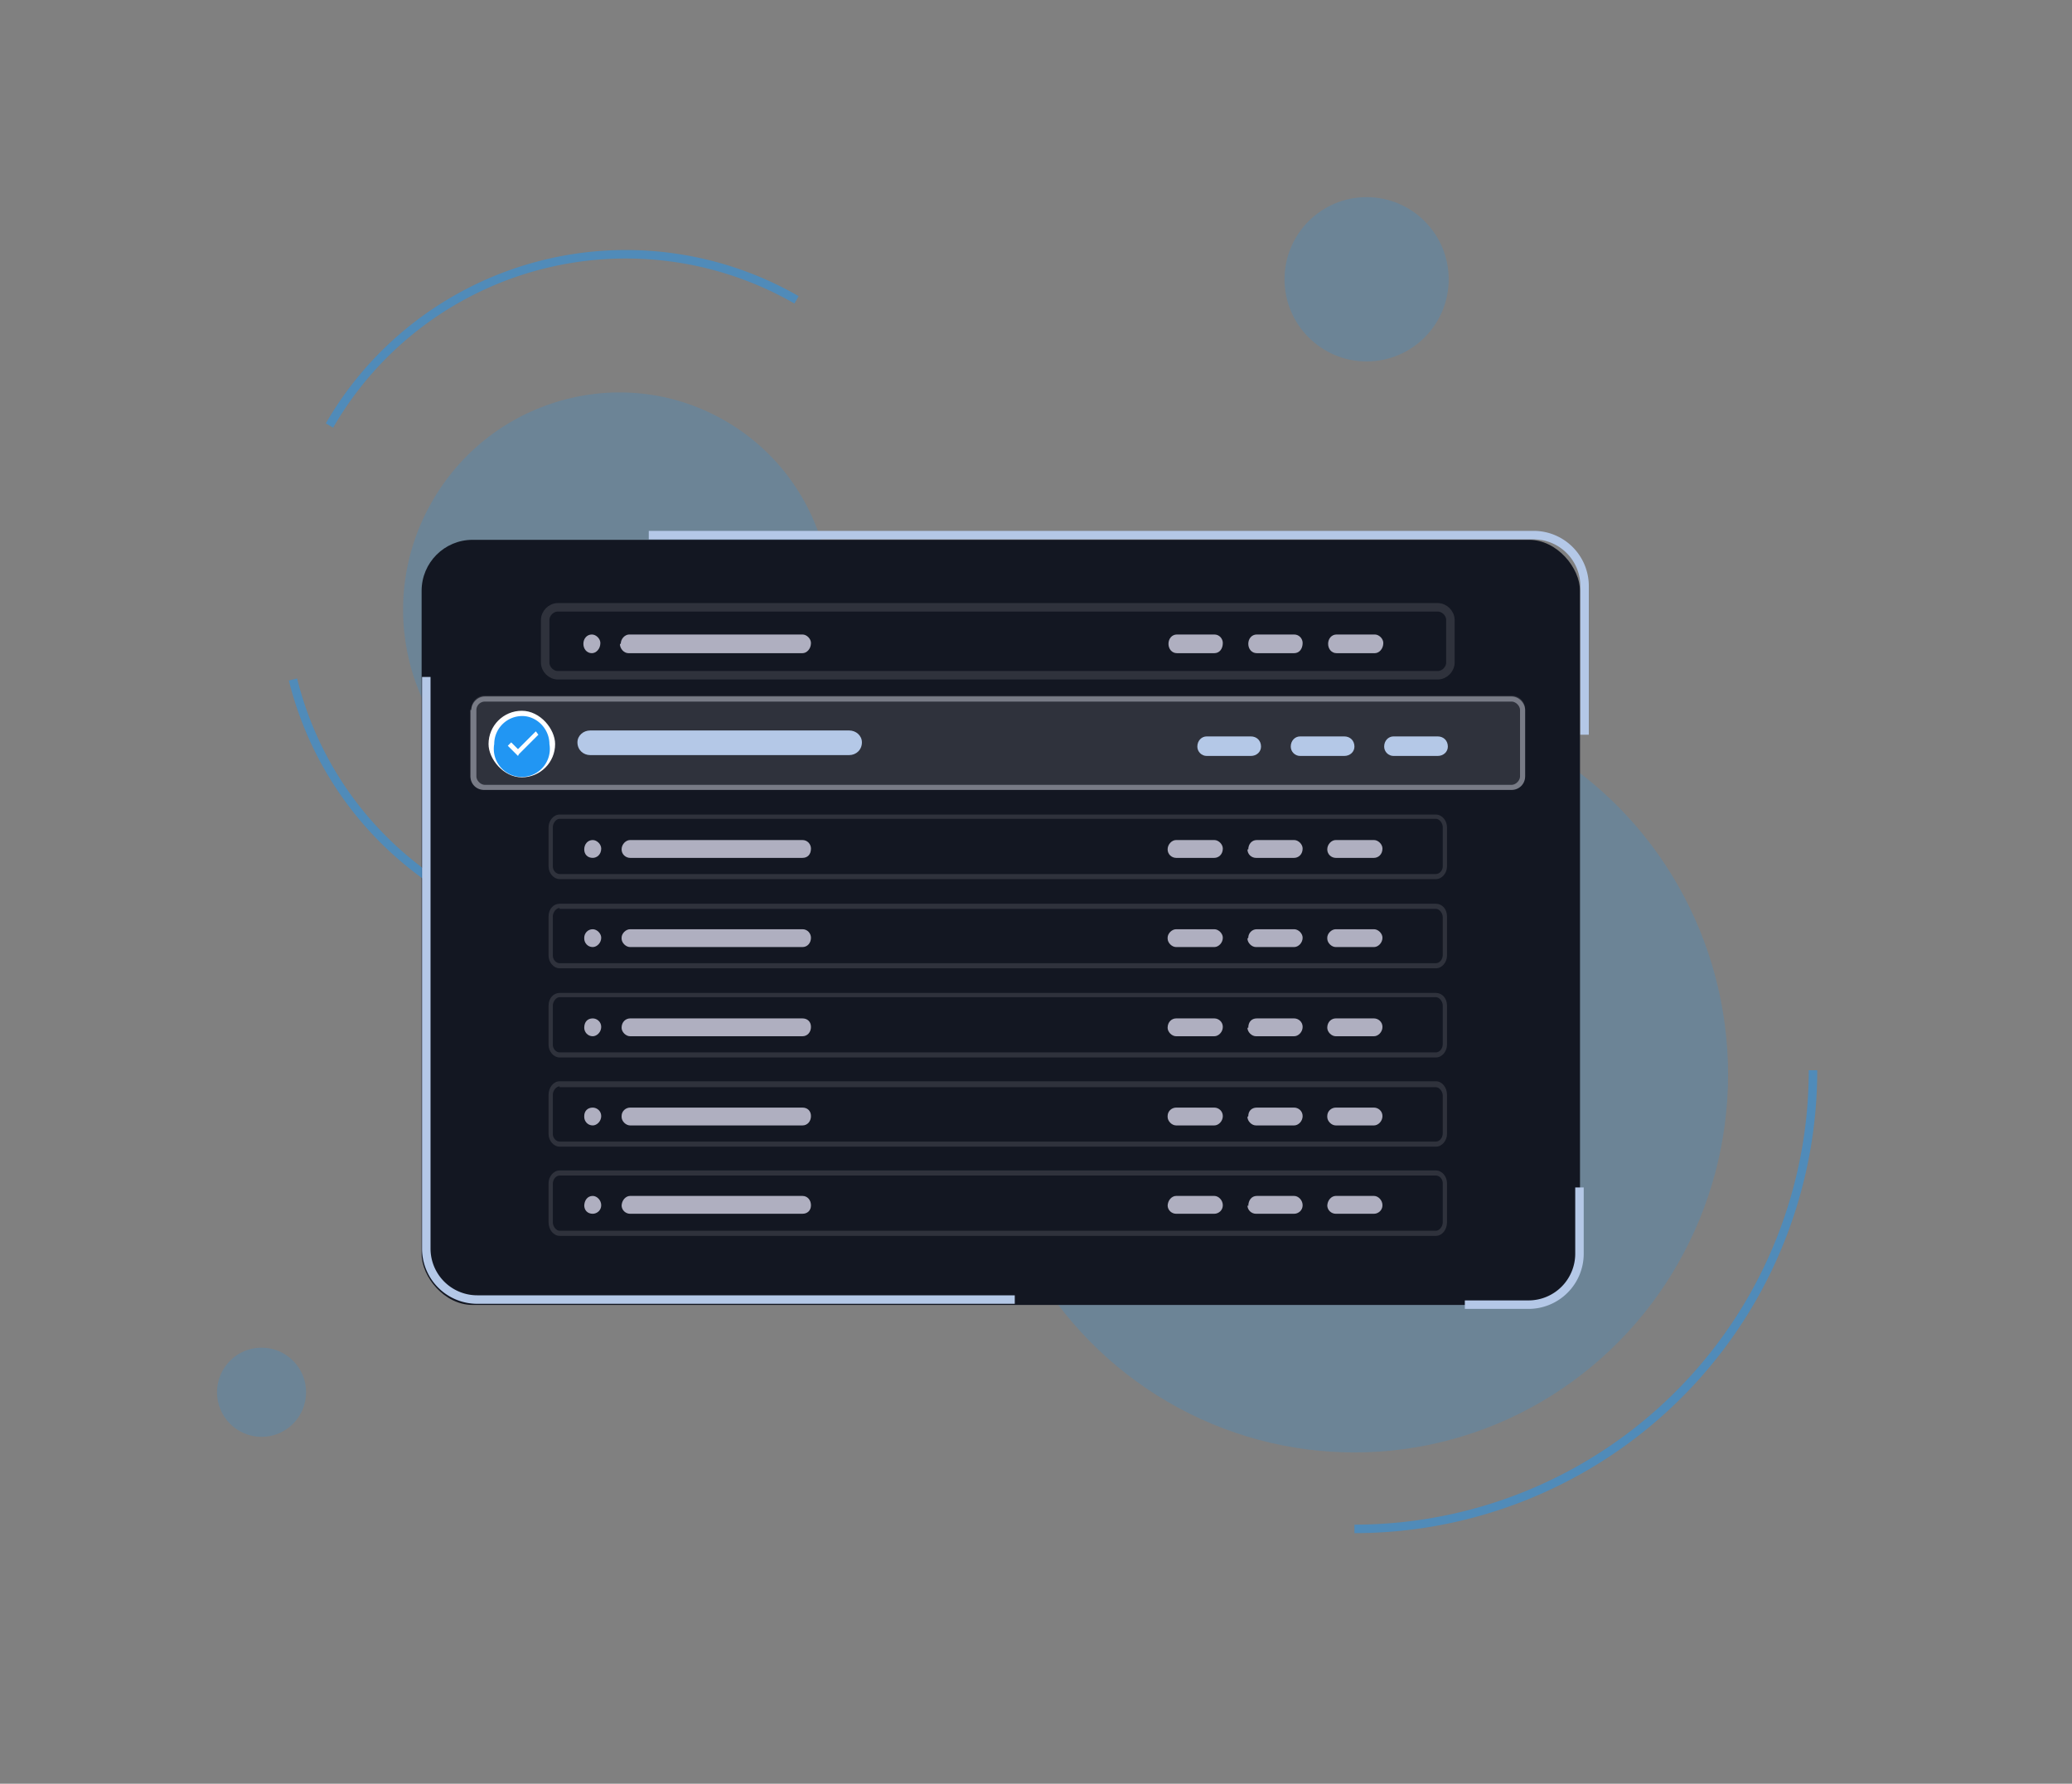 <svg width="244" height="210" fill="none" xmlns="http://www.w3.org/2000/svg"><rect width="100%" height="100%" fill="#808080" stroke="none"/><ellipse cx="72.654" cy="71.569" rx="25.128" ry="25.421" transform="rotate(30.7 72.7 71.6)" fill="#2196F3" fill-opacity="0.2"/><ellipse cx="159.5" cy="126.5" rx="44" ry="44.5" fill="#2196F3" fill-opacity="0.2"/><path d="M213.5 126a54 54 0 0 1-54 54" stroke="#2196F3" stroke-opacity="0.5"/><ellipse cx="160.934" cy="32.882" rx="9.665" ry="9.671" fill="#2196F3" fill-opacity="0.2"/><ellipse cx="30.801" cy="163.914" rx="5.245" ry="5.25" fill="#2196F3" fill-opacity="0.2"/><rect x="49.65" y="63.555" width="136.411" height="90.079" rx="6" fill="#131722"/><path d="M65.7 71.5c-.8 0-1.5.7-1.5 1.5v5c0 .8.7 1.5 1.5 1.5h103.6c.8 0 1.5-.7 1.5-1.5v-5c0-.8-.7-1.5-1.5-1.5H65.7Z" stroke="#2F323C"/><path d="M68.7 75.8c0-.6.4-1.1 1-1.1.5 0 1 .5 1 1 0 .7-.5 1.2-1 1.2-.6 0-1-.5-1-1.1ZM73.1 75.8c0-.6.5-1.1 1-1.1h20.4c.5 0 1 .5 1 1 0 .7-.5 1.2-1 1.2H74c-.5 0-1-.5-1-1.1ZM156.4 75.8c0-.6.4-1.1 1-1.1h4.5c.5 0 1 .5 1 1 0 .7-.5 1.2-1 1.2h-4.5c-.6 0-1-.5-1-1.1ZM147 75.8c0-.6.4-1.1 1-1.1h4.4c.6 0 1 .5 1 1 0 .7-.4 1.2-1 1.2H148c-.6 0-1-.5-1-1.1ZM137.6 75.8c0-.6.4-1.1 1-1.1h4.4c.6 0 1 .5 1 1 0 .7-.4 1.2-1 1.2h-4.4c-.6 0-1-.5-1-1.1Z" fill="#AFAFC0"/><path fill-rule="evenodd" clip-rule="evenodd" d="M55.5 83.5c0-.9.7-1.6 1.6-1.6H178c.9 0 1.6.7 1.6 1.6v7.8c0 .8-.7 1.6-1.6 1.6H57c-.9 0-1.6-.8-1.6-1.6v-7.8Z" fill="#2F323C"/><path fill-rule="evenodd" clip-rule="evenodd" d="M55.5 83.6c0-.8.7-1.6 1.6-1.6H178c.9 0 1.6.8 1.6 1.6v7.8c0 .9-.7 1.6-1.6 1.6H57c-.9 0-1.6-.7-1.6-1.6v-7.8Zm1.6-1a1 1 0 0 0-1 1v7.8c0 .5.5 1 1 1H178c.5 0 1-.5 1-1v-7.8c0-.5-.5-1-1-1H57Z" fill="#787B86"/><path d="M61.3 87.4c0-.8.7-1.4 1.5-1.4s1.5.6 1.5 1.4c0 .9-.7 1.5-1.5 1.5s-1.5-.6-1.5-1.5ZM68 87.4c0-.8.7-1.4 1.5-1.4H100c.8 0 1.5.6 1.5 1.4 0 .9-.7 1.5-1.5 1.5H69.5c-.8 0-1.5-.6-1.5-1.5Z" fill="#B4C8E7"/><rect x="57.531" y="83.68" width="7.84" height="7.84" rx="3.92" fill="white"/><path fill-rule="evenodd" clip-rule="evenodd" d="M61.5 84.3a3.3 3.3 0 0 0-3.3 3.3 3.3 3.3 0 1 0 6.5 0c0-1.8-1.5-3.3-3.2-3.3Zm-.4 4.5 2.3-2.3-.3-.4-2.1 2.1-.8-.8-.4.4 1 1 .2.2.1-.2Z" fill="#2196F3"/><path d="M163 87.9c0-.7.5-1.2 1.1-1.2h5.2c.7 0 1.2.5 1.2 1.2 0 .6-.5 1.1-1.2 1.1h-5.2c-.6 0-1.1-.5-1.1-1.1ZM152 87.9c0-.7.5-1.2 1.1-1.2h5.2c.7 0 1.2.5 1.2 1.2 0 .6-.5 1.1-1.2 1.1h-5.2c-.6 0-1.1-.5-1.1-1.1ZM141 87.9c0-.7.5-1.2 1.1-1.2h5.2c.7 0 1.2.5 1.2 1.2 0 .6-.5 1.1-1.2 1.1h-5.2c-.6 0-1.1-.5-1.1-1.1Z" fill="#B4C8E7"/><path fill-rule="evenodd" clip-rule="evenodd" d="M64.6 97.4c0-.8.6-1.5 1.3-1.5h103.2c.7 0 1.3.7 1.3 1.5v4.6c0 .8-.6 1.5-1.3 1.5H65.9c-.7 0-1.3-.7-1.3-1.5v-4.6Zm1.3-1c-.4 0-.8.5-.8 1v4.6c0 .5.4.9.8.9h103.2c.4 0 .8-.4.8-.9v-4.6c0-.5-.4-1-.8-1H65.9Z" fill="#2F323C"/><path d="M68.8 100c0-.6.4-1.1 1-1.1.5 0 1 .5 1 1 0 .7-.5 1.1-1 1.1-.6 0-1-.4-1-1ZM73.2 100c0-.6.5-1.1 1-1.1h20.3c.6 0 1 .5 1 1 0 .7-.4 1.1-1 1.1H74.2c-.5 0-1-.4-1-1ZM156.3 100c0-.6.5-1.1 1-1.1h4.5c.5 0 1 .5 1 1 0 .7-.5 1.1-1 1.1h-4.5c-.5 0-1-.4-1-1ZM147 100c0-.6.4-1.1 1-1.1h4.4c.5 0 1 .5 1 1 0 .7-.5 1.1-1 1.1h-4.5c-.5 0-1-.4-1-1ZM137.5 100c0-.6.5-1.1 1-1.1h4.5c.5 0 1 .5 1 1 0 .7-.5 1.1-1 1.1h-4.5c-.5 0-1-.4-1-1Z" fill="#AFAFC0"/><path fill-rule="evenodd" clip-rule="evenodd" d="M64.6 107.9c0-.9.6-1.5 1.3-1.5h103.2c.7 0 1.3.6 1.3 1.5v4.6c0 .8-.6 1.5-1.3 1.5H65.9c-.7 0-1.3-.7-1.3-1.5v-4.6Zm1.3-1c-.4 0-.8.5-.8 1v4.6c0 .5.4.9.8.9h103.2c.4 0 .8-.4.8-1V108c0-.5-.4-1-.8-1H65.9Z" fill="#2F323C"/><path d="M68.8 110.4c0-.5.4-1 1-1 .5 0 1 .5 1 1 0 .6-.5 1.1-1 1.1-.6 0-1-.5-1-1ZM73.2 110.4c0-.5.5-1 1-1h20.3c.6 0 1 .5 1 1 0 .6-.4 1.1-1 1.1H74.2c-.5 0-1-.5-1-1ZM156.3 110.4c0-.5.5-1 1-1h4.5c.5 0 1 .5 1 1 0 .6-.5 1.1-1 1.1h-4.5c-.5 0-1-.5-1-1ZM147 110.4c0-.5.4-1 1-1h4.4c.5 0 1 .5 1 1 0 .6-.5 1.1-1 1.1h-4.5c-.5 0-1-.5-1-1ZM137.5 110.4c0-.5.5-1 1-1h4.5c.5 0 1 .5 1 1 0 .6-.5 1.1-1 1.1h-4.5c-.5 0-1-.5-1-1Z" fill="#AFAFC0"/><path fill-rule="evenodd" clip-rule="evenodd" d="M64.6 118.4c0-.9.6-1.5 1.3-1.5h103.2c.7 0 1.3.6 1.3 1.5v4.6c0 .8-.6 1.5-1.3 1.5H65.9c-.7 0-1.3-.7-1.3-1.5v-4.6Zm1.3-1c-.4 0-.8.5-.8 1v4.6c0 .5.4.9.8.9h103.2c.4 0 .8-.4.8-1v-4.5c0-.5-.4-1-.8-1H65.9Z" fill="#2F323C"/><path d="M68.8 121c0-.7.4-1.1 1-1.1.5 0 1 .4 1 1s-.5 1.1-1 1.1c-.6 0-1-.5-1-1ZM73.2 121c0-.7.5-1.1 1-1.1h20.3c.6 0 1 .4 1 1s-.4 1.1-1 1.1H74.2c-.5 0-1-.5-1-1ZM156.3 121c0-.7.5-1.1 1-1.1h4.5c.5 0 1 .4 1 1s-.5 1.1-1 1.1h-4.5c-.5 0-1-.5-1-1ZM147 121c0-.7.4-1.1 1-1.1h4.4c.5 0 1 .4 1 1s-.5 1.1-1 1.1h-4.5c-.5 0-1-.5-1-1ZM137.5 121c0-.7.5-1.1 1-1.1h4.5c.5 0 1 .4 1 1s-.5 1.1-1 1.1h-4.5c-.5 0-1-.5-1-1Z" fill="#AFAFC0"/><path fill-rule="evenodd" clip-rule="evenodd" d="M64.6 128.9c0-.9.6-1.6 1.3-1.6h103.2c.7 0 1.3.7 1.3 1.6v4.6c0 .8-.6 1.5-1.3 1.5H65.9c-.7 0-1.3-.7-1.3-1.5v-4.6Zm1.3-1c-.4 0-.8.5-.8 1v4.6c0 .5.4.9.8.9h103.2c.4 0 .8-.4.8-1V129c0-.5-.4-1-.8-1H65.9Z" fill="#2F323C"/><path d="M68.8 131.4c0-.6.4-1 1-1 .5 0 1 .4 1 1s-.5 1.1-1 1.1c-.6 0-1-.5-1-1ZM73.2 131.4c0-.6.5-1 1-1h20.3c.6 0 1 .4 1 1s-.4 1.1-1 1.1H74.2c-.5 0-1-.5-1-1ZM156.3 131.4c0-.6.5-1 1-1h4.5c.5 0 1 .4 1 1s-.5 1.1-1 1.1h-4.5c-.5 0-1-.5-1-1ZM147 131.4c0-.6.4-1 1-1h4.4c.5 0 1 .4 1 1s-.5 1.1-1 1.1h-4.5c-.5 0-1-.5-1-1ZM137.5 131.4c0-.6.5-1 1-1h4.5c.5 0 1 .4 1 1s-.5 1.1-1 1.1h-4.5c-.5 0-1-.5-1-1Z" fill="#AFAFC0"/><path fill-rule="evenodd" clip-rule="evenodd" d="M64.6 139.3c0-.8.6-1.5 1.3-1.5h103.2c.7 0 1.3.7 1.3 1.5v4.6c0 .9-.6 1.6-1.3 1.6H65.9c-.7 0-1.3-.7-1.3-1.6v-4.6Zm1.3-.9c-.4 0-.8.4-.8 1v4.5c0 .5.4 1 .8 1h103.2c.4 0 .8-.5.8-1v-4.6c0-.5-.4-.9-.8-.9H65.9Z" fill="#2F323C"/><path d="M68.8 142c0-.7.4-1.2 1-1.2.5 0 1 .5 1 1.1 0 .6-.5 1-1 1-.6 0-1-.4-1-1ZM73.2 142c0-.7.5-1.2 1-1.2h20.3c.6 0 1 .5 1 1.1 0 .6-.4 1-1 1H74.2c-.5 0-1-.4-1-1ZM156.3 142c0-.7.5-1.2 1-1.2h4.5c.5 0 1 .5 1 1.1 0 .6-.5 1-1 1h-4.5c-.5 0-1-.4-1-1ZM147 142c0-.7.4-1.2 1-1.2h4.4c.5 0 1 .5 1 1.1 0 .6-.5 1-1 1h-4.5c-.5 0-1-.4-1-1ZM137.5 142c0-.7.5-1.2 1-1.2h4.5c.5 0 1 .5 1 1.1 0 .6-.5 1-1 1h-4.5c-.5 0-1-.4-1-1Z" fill="#AFAFC0"/><path d="M38.8 50.1a40.3 40.3 0 0 1 55-14.8M34.5 80c2.3 9.2 7.7 17.4 15.8 23.2" stroke="#2196F3" stroke-opacity="0.5"/><path d="M186.6 86.5V69a6 6 0 0 0-6-6H76.4m43.1 90H56.2a6 6 0 0 1-6-6V79.7M186 139.8v7.8a6 6 0 0 1-6 6h-7.5" stroke="#B4C8E7"/></svg>